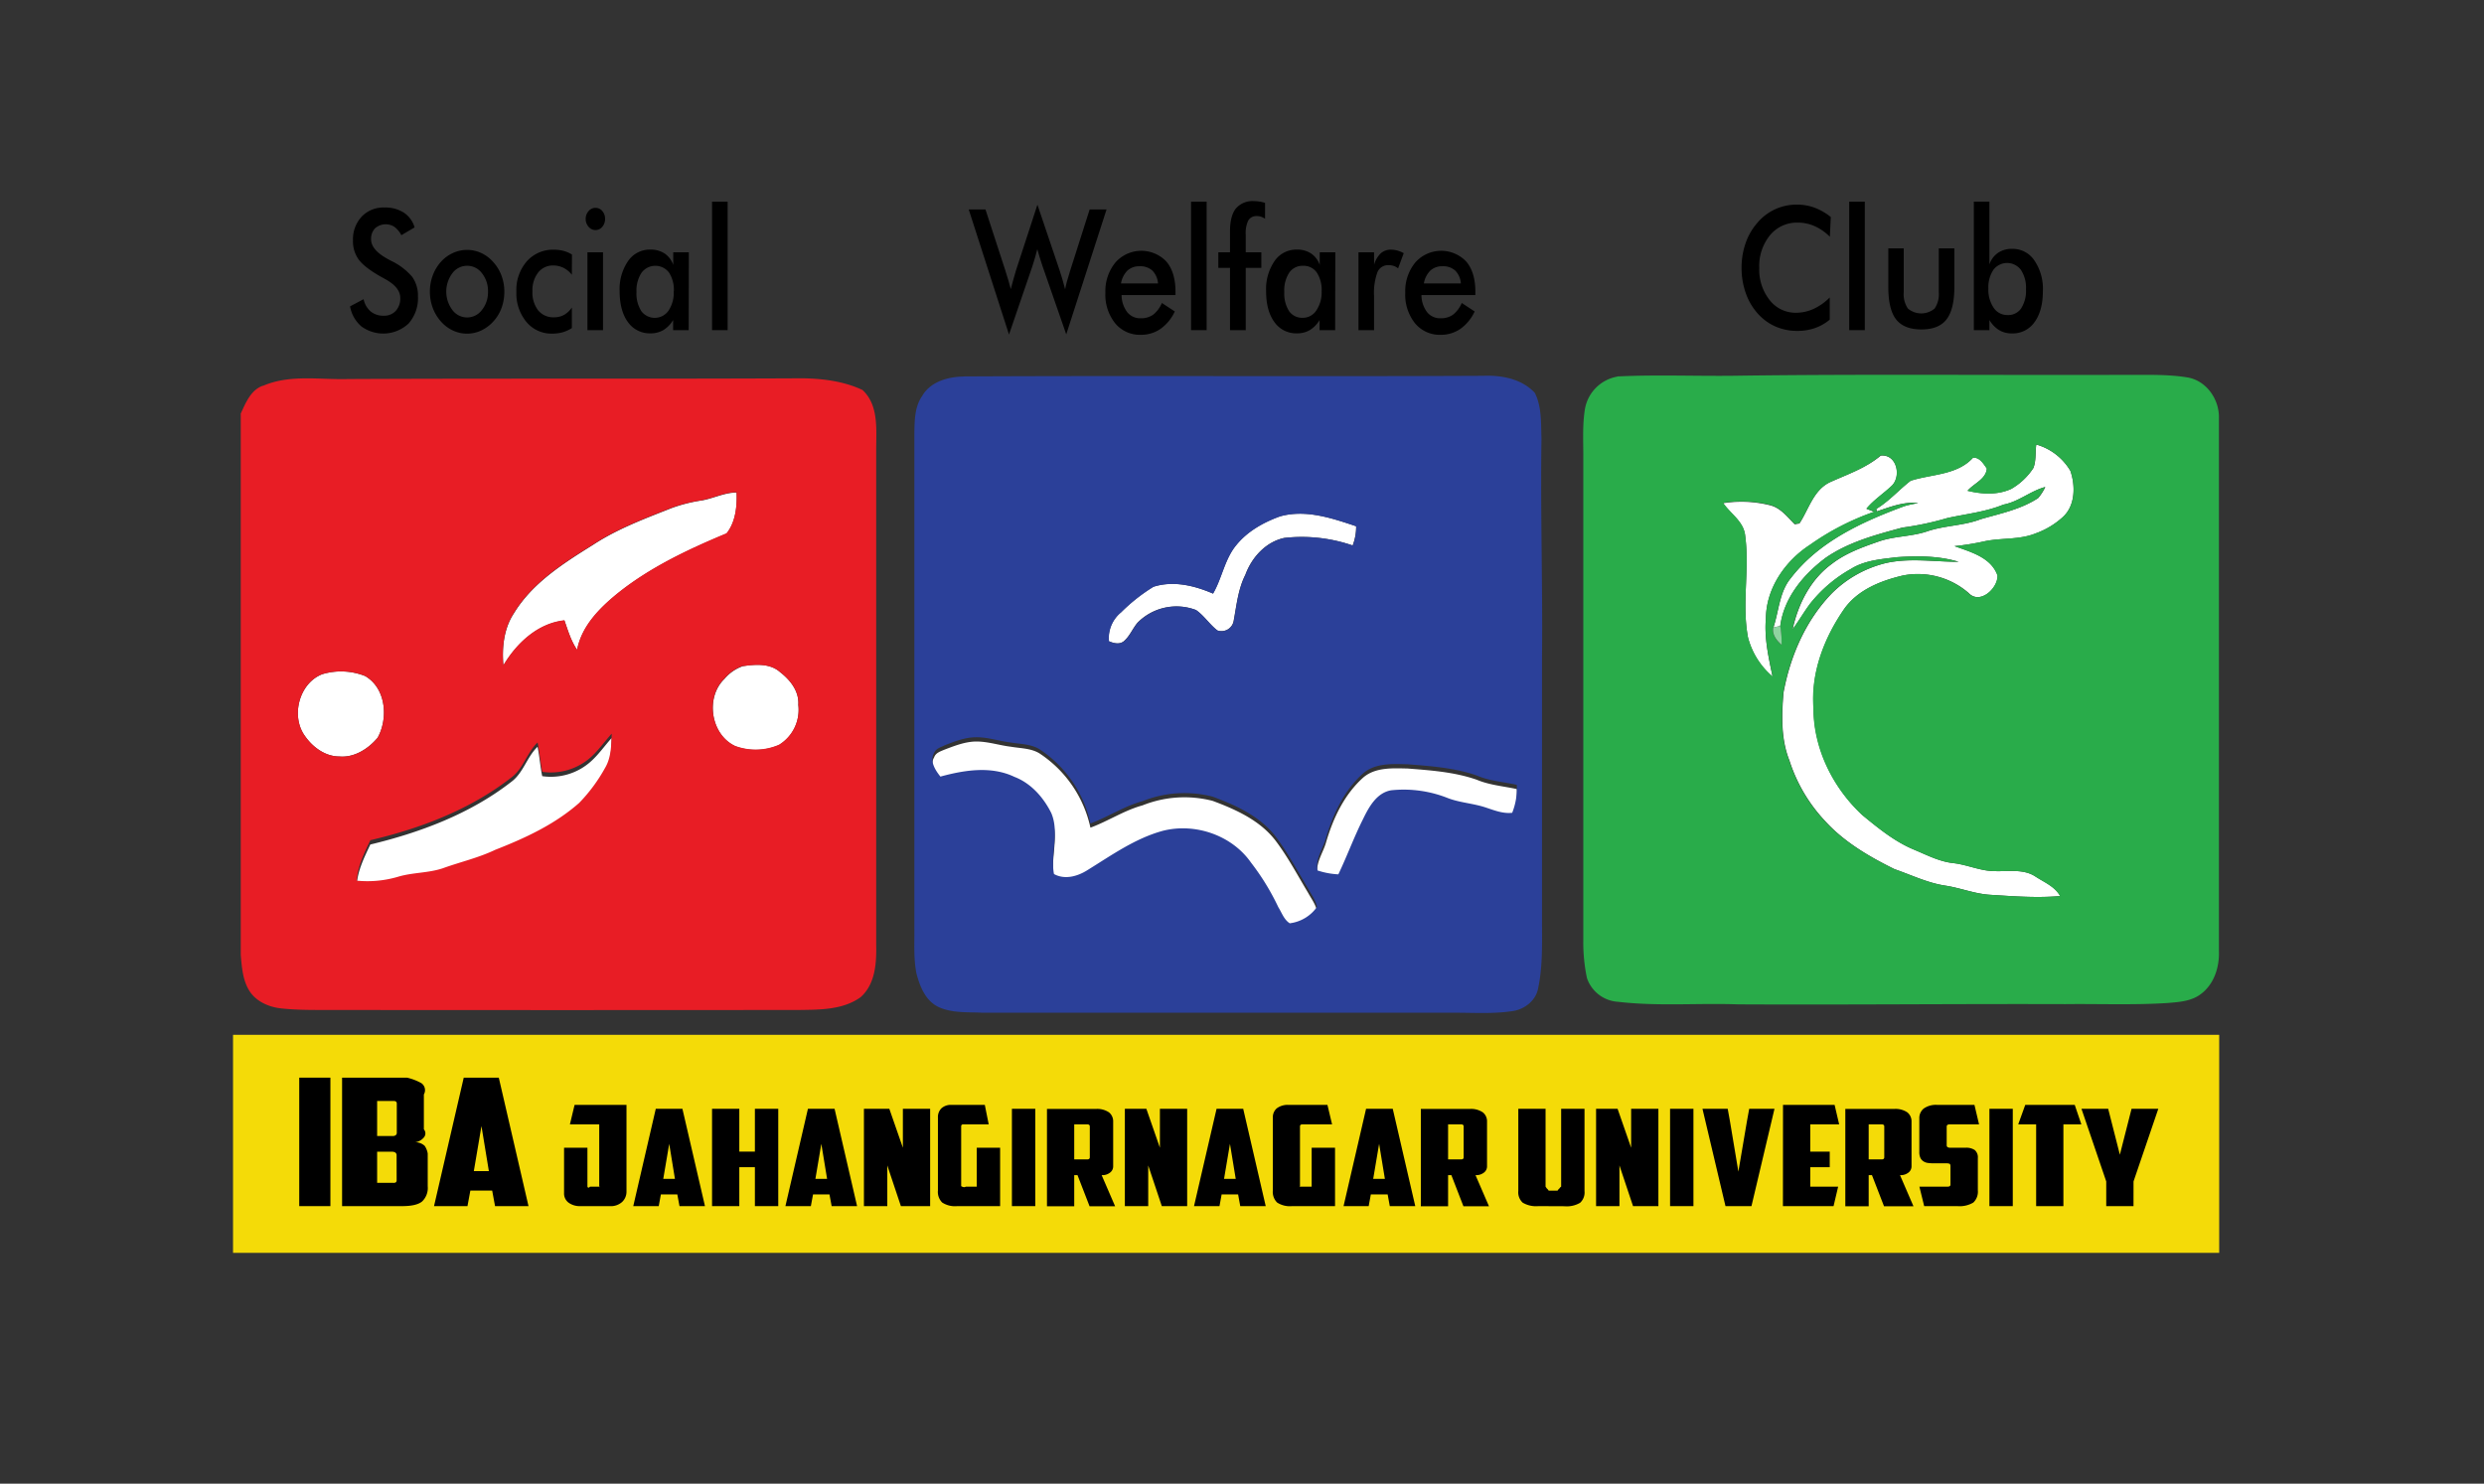 <svg id="Layer_1" data-name="Layer 1" xmlns="http://www.w3.org/2000/svg" viewBox="0 0 637.84 381.08">
  <rect x="0" y="0" width="637.84" height="381.08" fill="#333333" stroke="none"/>
  <defs>
    <style>
      .cls-1 {
        fill: #f4db08;
      }

      .cls-2 {
        fill: #fff;
      }

      .cls-3 {
        fill: #2b4099;
      }

      .cls-4 {
        fill: #29ac4a;
      }

      .cls-5 {
        fill: #e81d25;
      }

      .cls-6 {
        fill: #90d4a1;
      }
    </style>
  </defs>
  <g>
    <path d="M248.75,53.8h4.3l5.07,15.59c.33,1,.61,1.92.83,2.7s.43,1.49.6,2.17c.42-1.63.87-3.23,1.33-4.79.07-.2.11-.33.13-.4l5.38-16.49,5.68,16.81c.27.81.52,1.63.76,2.44s.46,1.64.67,2.47c.12-.63.28-1.33.49-2.09s.48-1.66.81-2.7l5-15.71h4.34L273.79,85.88l-6.12-17.61c-.26-.79-.51-1.54-.73-2.27s-.41-1.41-.58-2c-.21.83-.42,1.6-.63,2.33s-.42,1.41-.64,2.07l-6,17.53Z"/>
    <path d="M301.84,75.8H288a7.31,7.31,0,0,0,1.45,4.38,4.26,4.26,0,0,0,3.46,1.57,5.29,5.29,0,0,0,3.2-.93,7.49,7.49,0,0,0,2.24-3L301.66,80A11.2,11.2,0,0,1,298,84.47,8.8,8.8,0,0,1,293,86,8.24,8.24,0,0,1,286.32,83a11.76,11.76,0,0,1-2.48-7.83,11.6,11.6,0,0,1,2.56-7.73,8.87,8.87,0,0,1,13.1-.26q2.34,2.76,2.34,7.74Zm-4.49-3a5.18,5.18,0,0,0-1.43-3.28,4.55,4.55,0,0,0-3.26-1.13,4.48,4.48,0,0,0-3.15,1.1,6.1,6.1,0,0,0-1.66,3.31Z"/>
    <path d="M305.84,84.8v-33h4v33Z"/>
    <path d="M315.84,84.8v-16h-3v-4h3V59.45q0-4,1.5-5.89a5.64,5.64,0,0,1,4.68-1.9,9.49,9.49,0,0,1,1.38.11,8.8,8.8,0,0,1,1.44.34v4.08a4.59,4.59,0,0,0-1-.52,3.57,3.57,0,0,0-1.07-.17,2.41,2.41,0,0,0-2.22,1.1,7.44,7.44,0,0,0-.67,3.7v4.5h4v4h-4v16Z"/>
    <path d="M342.84,84.8h-4V82.21a7.52,7.52,0,0,1-2.5,2.57,6.32,6.32,0,0,1-3.27.84,6.81,6.81,0,0,1-5.83-2.9q-2.13-2.89-2.13-7.94a12.69,12.69,0,0,1,2.17-7.73A6.74,6.74,0,0,1,333,64.11a6.44,6.44,0,0,1,3.66,1,5.85,5.85,0,0,1,2.22,2.94V64.8h4Zm-3.47-10A8.11,8.11,0,0,0,338.12,70a4.09,4.09,0,0,0-3.51-1.73A4.14,4.14,0,0,0,331.07,70,8.29,8.29,0,0,0,329.78,75,8.36,8.36,0,0,0,331,79.9a4.08,4.08,0,0,0,3.51,1.73A4.13,4.13,0,0,0,338,79.75,8.28,8.28,0,0,0,339.37,74.81Z"/>
    <path d="M352.84,68a6.6,6.6,0,0,1,1.7-2.92,3.83,3.83,0,0,1,2.63-.95,6.29,6.29,0,0,1,1.67.23,8,8,0,0,1,1.61.67L359,68.93a3.39,3.39,0,0,0-1.11-.62,4.05,4.05,0,0,0-1.34-.2,2.94,2.94,0,0,0-2.86,1.82,15.56,15.56,0,0,0-.86,6.11V84.8h-4v-20h4Z"/>
    <path d="M378.84,75.8H365a7.31,7.31,0,0,0,1.45,4.38,4.26,4.26,0,0,0,3.46,1.57,5.29,5.29,0,0,0,3.2-.93,7.49,7.49,0,0,0,2.24-3L378.66,80A11.2,11.2,0,0,1,375,84.47,8.8,8.8,0,0,1,370,86,8.24,8.24,0,0,1,363.32,83a11.76,11.76,0,0,1-2.48-7.83,11.6,11.6,0,0,1,2.56-7.73,8.87,8.87,0,0,1,13.1-.26q2.34,2.76,2.34,7.74Zm-3.72-3a5.13,5.13,0,0,0-1.43-3.28,4.53,4.53,0,0,0-3.25-1.13,4.46,4.46,0,0,0-3.15,1.1,6.11,6.11,0,0,0-1.67,3.31Z"/>
  </g>
  <g>
    <path d="M469.87,60.81a13.08,13.08,0,0,0-3.9-2.72,10.58,10.58,0,0,0-4.33-.91,8.93,8.93,0,0,0-7.15,3.25,12.53,12.53,0,0,0-2.75,8.41,12.53,12.53,0,0,0,2.68,8.25,8.4,8.4,0,0,0,6.76,3.24,10.82,10.82,0,0,0,4.53-1,14.1,14.1,0,0,0,4.13-2.93V82.1A12.12,12.12,0,0,1,466,84.28a13.53,13.53,0,0,1-4.48.71,13.76,13.76,0,0,1-5.69-1.16,13.24,13.24,0,0,1-4.58-3.41,15.5,15.5,0,0,1-3-5.22,19.26,19.26,0,0,1-1.05-6.4,19.06,19.06,0,0,1,1.05-6.38,15.64,15.64,0,0,1,3.05-5.24,13.09,13.09,0,0,1,10.15-4.62,12.86,12.86,0,0,1,4.51.79,15.39,15.39,0,0,1,4.15,2.39Z"/>
    <path d="M474.84,84.8v-33h4v33Z"/>
    <path d="M488.84,63.8V75.06a6.52,6.52,0,0,0,1.06,4.18,5.33,5.33,0,0,0,6.88,0,6.58,6.58,0,0,0,1.06-4.18V63.8h4v9.89c0,3.83-.68,6.6-2,8.33s-3.49,2.6-6.45,2.6-5.17-.86-6.51-2.58-2-4.49-2-8.35V63.8Z"/>
    <path d="M510.84,51.8V67.92a5.86,5.86,0,0,1,2.24-3,6.34,6.34,0,0,1,3.67-1,6.67,6.67,0,0,1,5.65,3,12.89,12.89,0,0,1,2.17,7.8q0,5.09-2.13,8a6.82,6.82,0,0,1-5.83,2.92,6.29,6.29,0,0,1-3.28-.85,7.43,7.43,0,0,1-2.49-2.6V84.8h-4v-33Zm-.27,22.31a8.28,8.28,0,0,0,1.36,4.94,4.18,4.18,0,0,0,3.53,1.87A4,4,0,0,0,519,79.19a8.38,8.38,0,0,0,1.23-4.91,8.27,8.27,0,0,0-1.29-4.94,4.42,4.42,0,0,0-7.06-.06A8.11,8.11,0,0,0,510.57,74.11Z"/>
  </g>
  <g>
    <path d="M89.89,78.69l3.48-1.85A5.59,5.59,0,0,0,95.18,80a5.09,5.09,0,0,0,3.37,1.09,4,4,0,0,0,3.08-1.25,4.7,4.7,0,0,0,1.15-3.33q0-2.72-3.92-4.85c-.36-.21-.65-.37-.84-.46q-4.42-2.49-5.9-4.51a8,8,0,0,1-1.48-4.92,8.49,8.49,0,0,1,2.23-6.12A7.66,7.66,0,0,1,98.7,53.3a8.81,8.81,0,0,1,5,1.32,6.77,6.77,0,0,1,2.76,3.79l-3.4,2a6.27,6.27,0,0,0-1.77-2.13,4.12,4.12,0,0,0-5,.38,3.86,3.86,0,0,0-1,2.83q0,2.77,4.54,5.18l.55.3a16.28,16.28,0,0,1,5.45,4.12,8.26,8.26,0,0,1,1.49,5,9.82,9.82,0,0,1-2.4,7,9.5,9.5,0,0,1-12.09.77A8.69,8.69,0,0,1,89.89,78.69Z"/>
    <path d="M110.39,74.9a11.69,11.69,0,0,1,.73-4.15,10.89,10.89,0,0,1,2.07-3.47A9.36,9.36,0,0,1,116.27,65a8.7,8.7,0,0,1,7.33,0,9.28,9.28,0,0,1,3.1,2.36,10.63,10.63,0,0,1,2.09,3.48,11.58,11.58,0,0,1,.71,4.07,12.06,12.06,0,0,1-.7,4.15,10.34,10.34,0,0,1-2.06,3.44,9.94,9.94,0,0,1-3.17,2.39,8.57,8.57,0,0,1-3.66.81,8.46,8.46,0,0,1-3.62-.81,9.41,9.41,0,0,1-3.1-2.35,11,11,0,0,1-2.08-3.5A11.76,11.76,0,0,1,110.39,74.9Zm14.92,0a7.28,7.28,0,0,0-1.55-4.71,4.72,4.72,0,0,0-7.61,0,7.89,7.89,0,0,0,0,9.42,4.71,4.71,0,0,0,7.6,0A7.23,7.23,0,0,0,125.31,74.94Z"/>
    <path d="M146.84,70.57a6.39,6.39,0,0,0-2.13-1.77,5.91,5.91,0,0,0-2.63-.61,4.77,4.77,0,0,0-3.9,1.82,7.37,7.37,0,0,0-1.46,4.8,7.51,7.51,0,0,0,1.47,4.91,5,5,0,0,0,4.07,1.78,5.29,5.29,0,0,0,2.58-.62,6,6,0,0,0,2-1.89v5.27a8.63,8.63,0,0,1-2.35,1.08,9.68,9.68,0,0,1-2.67.35,8.34,8.34,0,0,1-6.65-3,11.46,11.46,0,0,1-2.57-7.76,11.18,11.18,0,0,1,2.66-7.79,8.93,8.93,0,0,1,7-3,9.62,9.62,0,0,1,2.48.31,7.52,7.52,0,0,1,2.13.94Z"/>
    <path d="M150.39,56.23a3,3,0,0,1,.74-2,2.27,2.27,0,0,1,1.77-.84,2.24,2.24,0,0,1,1.76.81,3,3,0,0,1,.71,2,3,3,0,0,1-.72,2.06,2.2,2.2,0,0,1-1.75.83,2.25,2.25,0,0,1-1.77-.85A3,3,0,0,1,150.39,56.23Zm.45,28.57v-20h4v20Z"/>
    <path d="M176.84,84.8h-4V82.21a7.52,7.52,0,0,1-2.5,2.57,6.32,6.32,0,0,1-3.27.84,6.84,6.84,0,0,1-5.84-2.9q-2.11-2.89-2.12-7.94a12.69,12.69,0,0,1,2.17-7.73A6.74,6.74,0,0,1,167,64.11a6.44,6.44,0,0,1,3.66,1,5.85,5.85,0,0,1,2.22,2.94V64.8h4Zm-3.81-10A8.18,8.18,0,0,0,171.78,70a4.41,4.41,0,0,0-7.05.06A8.29,8.29,0,0,0,163.44,75a8.36,8.36,0,0,0,1.24,4.92,4.31,4.31,0,0,0,7-.15A8.35,8.35,0,0,0,173,74.81Z"/>
    <path d="M182.84,84.8v-33h4v33Z"/>
  </g>
  <rect class="cls-1" x="59.84" y="265.8" width="510" height="56"/>
  <g>
    <path d="M76.84,276.8h8v33h-8Z"/>
    <path d="M108.84,290.07a1.6,1.6,0,0,1,0,2.09,3.51,3.51,0,0,1-2.27,1.24,3.47,3.47,0,0,1,2.5.94,5,5,0,0,1,.76,1.94v8.42a4.78,4.78,0,0,1-1.46,3.92q-1.47,1.19-5.15,1.18H87.84v-33H104.5a13.69,13.69,0,0,1,3.72,1.43,2.19,2.19,0,0,1,.62,2.88Zm-12-7.27v9h4a1.29,1.29,0,0,0,.76-.21.8.8,0,0,0,.29-.69v-7.43c0-.45-.25-.67-.76-.67Zm5,14a.85.85,0,0,0-.34-.77,1.73,1.73,0,0,0-.91-.21H96.84v8H101a1,1,0,0,0,.68-.16.74.74,0,0,0,.17-.54Z"/>
    <path d="M120.78,305.8l-.74,4h-8.59l7.63-33h9l7.63,33h-8.59l-.74-4Zm.89-5h3.86l-1.9-11.56Z"/>
    <path d="M144.84,294.8h6v9.94c.07.32.27.49.66.06h2.37c.39.43,0-.1,0-.1V288.8h-7.53l1.2-5h13.33v22.27a3.6,3.6,0,0,1-1.1,2.64,4.3,4.3,0,0,1-3.19,1.09H149a4.85,4.85,0,0,1-3-.89,2.92,2.92,0,0,1-1.16-2.45Z"/>
    <path d="M169.7,306.8l-.55,3h-6.54l5.78-25h6.84l5.79,25h-6.54l-.56-3Zm.61-4h3l-1.47-9Z"/>
    <path d="M199.84,309.8h-6v-10h-4v10h-7v-25h7v11h4v-11h6Z"/>
    <path d="M208.77,306.8l-.56,3h-6.53l5.78-25h6.84l5.78,25h-6.53l-.56-3Zm.61-4h3l-1.48-9Z"/>
    <path d="M221.84,284.8h6.52l3.48,10v-10h7v25h-7.51l-3.49-10.45V309.8h-6Z"/>
    <path d="M240.84,287.06a3.2,3.2,0,0,1,.88-2.37,3.59,3.59,0,0,1,2.65-.89h8.51l1,5h-6.54a.47.47,0,0,0-.53.52v15.35s.77.49,1.16.13h2.84v-10h6v15H245.78a6,6,0,0,1-3.85-.93,3.85,3.85,0,0,1-1.09-3.09Z"/>
    <path d="M259.84,284.8h6v25h-6Z"/>
    <path d="M285.84,299.63a2,2,0,0,1-.75,1.52,3.18,3.18,0,0,1-2.21.69l3.46,8h-6.56l-3.1-8h-.84v8h-7v-25h12.53a5.39,5.39,0,0,1,3.4.88,2.92,2.92,0,0,1,1.07,2.36Zm-10-10.83v9h3.34q.66,0,.66-.54v-7.92q0-.54-.66-.54Z"/>
    <path d="M288.84,284.8h5.52l3.48,10v-10h7v25h-6.51l-3.49-10.45V309.8h-6Z"/>
    <path d="M313.69,306.8l-.55,3H306.6l5.79-25h6.84l5.78,25h-6.54l-.55-3Zm.62-4h3l-1.48-9Z"/>
    <path d="M326.84,287.06a3,3,0,0,1,1-2.37,4.65,4.65,0,0,1,3.09-.89h9.93l1.19,5h-7.62c-.41,0-.62.18-.62.52v15.35s-.48.49-.09.13h3.09v-10h6v15H331.78a6,6,0,0,1-3.85-.93,3.85,3.85,0,0,1-1.09-3.09Z"/>
    <path d="M352,306.8l-.55,3H345l5.78-25h6.85l5.78,25h-6.54l-.55-3Zm.61-4h3l-1.48-9Z"/>
    <path d="M381.84,299.63a2,2,0,0,1-.75,1.52,3.18,3.18,0,0,1-2.21.69l3.46,8h-6.56l-3.1-8h-.84v8h-7v-25h12.53a5.39,5.39,0,0,1,3.4.88,2.92,2.92,0,0,1,1.07,2.36Zm-10-10.83v9h3.34q.66,0,.66-.54v-7.92q0-.54-.66-.54Z"/>
    <path d="M395,309.8a6.7,6.7,0,0,1-4-.89,3.59,3.59,0,0,1-1.13-3V284.8h7v20a2.94,2.94,0,0,1,.28.42,2,2,0,0,1,.52.61h2.28a2,2,0,0,1,.52-.61,1.16,1.16,0,0,1,.4-.42v-20h6v21.14a3.59,3.59,0,0,1-1.13,3,6.7,6.7,0,0,1-4,.89Z"/>
    <path d="M409.84,284.8h5.52l3.48,10v-10h7v25h-6.51l-3.49-10.45V309.8h-6Z"/>
    <path d="M428.84,284.8h6v25h-6Z"/>
    <path d="M449.16,284.8h6.49l-5.91,25h-6.67l-5.91-25h6.48l.58,3.21,2.16,12.93,2.21-13Z"/>
    <path d="M457.84,283.8h13.25l1.17,5h-7.42v7h5v4h-5v5H472l-1.18,5h-13Z"/>
    <path d="M490.84,299.63a2,2,0,0,1-.75,1.52,3.18,3.18,0,0,1-2.21.69l3.46,8h-7.56l-3.1-8h-.84v8h-6v-25h12.53a5.39,5.39,0,0,1,3.4.88,2.92,2.92,0,0,1,1.07,2.36Zm-11-10.83v9h3.34q.66,0,.66-.54v-7.92q0-.54-.66-.54Z"/>
    <path d="M494.09,309.8l-1.23-5h7.23c.5,0,.75-.18.75-.53v-4.72c0-.35-.09-.57-.26-.64a2.8,2.8,0,0,0-.92-.11h-3.28a9.37,9.37,0,0,1-1.33-.09,2.69,2.69,0,0,1-1.14-.41,2.14,2.14,0,0,1-.79-.89,3.47,3.47,0,0,1-.28-1.54v-8.59a3.15,3.15,0,0,1,1.11-2.53,5.42,5.42,0,0,1,3.53-.95H507l1.18,5h-7.53c-.52,0-.78.19-.78.58v4.74a.59.59,0,0,0,.24.54,1.43,1.43,0,0,0,.71.14h3.93a3.91,3.91,0,0,1,2.32.59,2.44,2.44,0,0,1,.8,2.07v8.27a3.83,3.83,0,0,1-1.16,3.15,6.86,6.86,0,0,1-4.1.92Z"/>
    <path d="M510.84,284.8h6v25h-6Z"/>
    <path d="M532.75,283.8l1.7,5h-4.61v21h-7v-21h-4.6l1.8-5Z"/>
    <path d="M547.84,309.8h-7v-6.34l-6.36-18.66h6.86l3,11.79,3-11.79h6.87l-6.36,18.66Z"/>
  </g>
  <path class="cls-2" d="M151.76,195.55c2-1.8,3.51-4,5.31-6-.12,3-.13,6.14-1.7,8.78a41.84,41.84,0,0,1-6.65,9c-6.24,5.52-13.9,9-21.57,12.06-4.32,2.08-9,3.13-13.46,4.75-3.73,1.25-7.74,1.05-11.49,2.17a27.33,27.33,0,0,1-10.6,1c.23-3.69,1.93-7.09,3.49-10.39,12.81-3.08,25.58-7.87,36.07-16,3.22-2.3,4.09-6.46,6.87-9.1.53,2.49.68,5.05,1.2,7.54A15.37,15.37,0,0,0,151.76,195.55Z"/>
  <path class="cls-2" d="M242.45,192.58c2.64-1,5.37-2.1,8.25-2.12,3.05,0,5.95,1,8.95,1.35,2.44.42,5.09.37,7.27,1.7A30.6,30.6,0,0,1,280,212.59c4.56-1.67,8.67-4.45,13.39-5.73a29,29,0,0,1,18-1.15c6.06,2.25,12.33,5.1,16.3,10.42,3.11,4.16,5.55,8.78,8.23,13.23.82,1.51,1.93,2.94,2.26,4.68a10.09,10.09,0,0,1-7,4.19c-1.48-.92-2.05-2.73-2.94-4.14a61.14,61.14,0,0,0-7-11.43c-4.92-7.07-14.41-10.3-22.69-8.17-7.13,2-13.19,6.32-19.4,10.14-2.51,1.58-5.76,2.48-8.51,1-1-5.18,1.45-10.66-.7-15.67-2-4-5.19-7.65-9.46-9.29-6-2.85-12.85-1.74-19-.07-1.31-1.64-2.85-4-1.61-6.08C240.26,193.37,241.48,193,242.45,192.58Z"/>
  <path class="cls-2" d="M350.08,199.69c3.12-2.66,7.57-2.37,11.42-2.29,5.95.47,12.05.9,17.73,2.89,3.28,1.38,6.84,1.64,10.27,2.39a17,17,0,0,1-1.18,7.18c-2.41.28-4.68-.67-6.92-1.4-3.15-1-6.51-1.19-9.61-2.38a30.77,30.77,0,0,0-14.55-2c-3.74.64-5.74,4.34-7.24,7.44-2.33,4.62-4.09,9.5-6.32,14.15a19.6,19.6,0,0,1-5.35-1c-.61-2.95,1.41-5.59,2.18-8.32C342.31,210.16,345.2,204.05,350.08,199.69Z"/>
  <g>
    <path class="cls-2" d="M522.88,114.18a14.89,14.89,0,0,1,8.77,6.79c1.3,3.85,1.27,8.9-1.94,11.83a20.66,20.66,0,0,1-7,4.21c-4.14,1.69-8.71,1.13-13,2a66.86,66.86,0,0,1-7.81,1.27c4.17,1.49,9.4,2.88,11.05,7.53.15,3.25-4.49,7.58-7.42,4.52a19.86,19.86,0,0,0-16.82-4.52c-5.68,1.33-11.55,3.63-15.08,8.54-5.15,7.42-8.61,16.33-7.93,25.49,0,10.44,5,20.48,12.54,27.52,4.14,3.4,8.37,6.87,13.37,8.92,3.26,1.36,6.45,3.05,10,3.42s7.14,2.12,10.89,2.06c3.41.09,7.16-.61,10.2,1.39,2.24,1.46,5,2.55,6.33,5-5.94.53-11.91.06-17.84-.31-4-.21-7.74-1.78-11.68-2.37-4.54-.69-8.71-2.73-13-4.22-6.53-3.22-13-7-17.91-12.43a40.91,40.91,0,0,1-9.1-15.48c-2.2-5.51-2-11.62-1.52-17.44,1.74-9.4,5.72-18.6,12.45-25.53a29.53,29.53,0,0,1,13.83-7.74c6.15-1.39,12.46-.31,18.69-.33-5.09-1.55-10.51-1.54-15.76-1.19-4,.49-8.3.78-11.84,3a35.58,35.58,0,0,0-10.51,8.94c-1.59,2.13-2.92,4.46-4.52,6.6,1.4-6.47,4.62-12.86,10.08-16.81,3.53-2.75,7.8-4.28,12-5.74,4-1.42,8.38-1.24,12.43-2.6,4.48-1.55,9.35-1.43,13.8-3.14,5-1.47,10.31-2.51,14.74-5.43a12.87,12.87,0,0,0,1.83-2.84c-3.78,1-6.83,3.79-10.73,4.52-4.62,1.89-9.57,2.39-14.4,3.45a75.91,75.91,0,0,1-11.56,2.44c-6.83,1.85-13.83,3.7-19.72,7.78-5.69,4.27-10.69,10.22-11.64,17.5-.44.1-1.33.29-1.77.4,1.43-4.26,1.52-9.14,4.5-12.73,7.2-9.37,18.3-14.46,29.1-18.44,1.16-.36,2.37-.57,3.57-.83-3.71-.37-7.17,1-10.62,2.17l-.13-.64c3.31-2,5.81-4.92,8.83-7.24,5.38-1.74,11.91-1.41,16-5.9,1.67-.22,2.74,1.57,3.56,2.76-.19,2.73-3.34,3.83-4.95,5.71,3.66.9,7.71,1.14,11.22-.48a16.65,16.65,0,0,0,5.69-5.38C522.89,118.28,522.59,116.17,522.88,114.18Z"/>
    <path class="cls-2" d="M470,123.81c4.45-2,9.15-3.59,12.94-6.78,4.05-.41,5.34,5.13,2.94,7.66-2.14,2.07-4.71,3.69-6.61,6l2,.79A65.86,65.86,0,0,0,464.75,140c-6.34,4.09-11.22,11.1-11.3,18.82-.46,5.07.67,10,1.71,15a19.76,19.76,0,0,1-6.3-10c-1.65-8.64.43-17.47-.73-26.14-.34-3.68-3.74-5.63-5.66-8.43a30.07,30.07,0,0,1,12.17.57c2.66.72,4.33,3,6.2,4.85l1.22-.2C464.5,130.75,465.67,125.81,470,123.81Z"/>
    <path class="cls-2" d="M180.39,128.52c3-.57,5.71-2,8.76-2,.15,3.6-.26,7.61-2.57,10.53-9.91,4.13-19.82,8.79-28.22,15.6-4.55,3.73-9,8.28-10.16,14.29-1.59-2.28-2.35-5-3.26-7.55-6.84.74-12.27,5.84-15.67,11.55-.4-4.55.1-9.45,2.67-13.36,4.78-7.87,12.78-12.9,20.4-17.66,6.24-4.09,13.26-6.69,20.16-9.42A39.55,39.55,0,0,1,180.39,128.52Z"/>
    <path class="cls-2" d="M328.67,132.62c6.6-1.84,13.3.45,19.54,2.54a13.09,13.09,0,0,1-.89,4.94,40.19,40.19,0,0,0-17.54-1.94c-4.75,1-8.37,5-10,9.45-1.86,3.67-2.26,7.8-3,11.79a3.19,3.19,0,0,1-4.19,2.53c-2-1.54-3.4-3.8-5.5-5.25a14.05,14.05,0,0,0-15,3.25c-1.28,1.51-2,3.46-3.52,4.76-1.12.92-2.66.52-3.85,0a8.56,8.56,0,0,1,3.12-7.42,45.29,45.29,0,0,1,8.31-6.56c5.12-1.64,10.53-.31,15.31,1.75,2.34-4,3-8.89,6-12.5C320.34,136.43,324.46,134.14,328.67,132.62Z"/>
    <path class="cls-2" d="M190.81,171.1c3.17-.49,6.95-.76,9.52,1.56,2.6,2,4.9,4.91,4.66,8.4a10.56,10.56,0,0,1-4.92,10.29,15.13,15.13,0,0,1-11.3.31c-6.29-3-7.69-12.49-2.74-17.27A10.85,10.85,0,0,1,190.81,171.1Z"/>
    <path class="cls-2" d="M82.89,173.13a16.8,16.8,0,0,1,10.87.52c5.34,3.11,6,10.77,3.22,15.82-2.37,2.85-6,5.18-9.83,4.84-3.61,0-6.8-2.35-8.81-5.2C74.55,184,76.82,175.34,82.89,173.13Z"/>
    <path class="cls-3" d="M247.37,96.69c44.51-.23,89,.06,133.55-.16,4.7-.2,9.88.81,13.19,4.38,1.81,3.61,1.57,7.82,1.71,11.76-.28,18.59.32,37.17.14,55.76,0,22.81,0,45.61,0,68.41,0,5.67.19,11.41-1,17-.56,3.2-3.61,5.53-6.74,5.89-4.89.72-9.84.39-14.76.39H252.22c-3.78-.19-7.82.16-11.32-1.51-3.27-1.62-4.67-5.19-5.56-8.5-.79-3.87-.5-7.84-.55-11.77q0-63.57,0-127.14c.06-3.24.07-6.72,2-9.48,2.1-3.68,6.62-4.95,10.6-5m81.3,35.93c-4.21,1.52-8.33,3.81-11.18,7.33-3.05,3.61-3.68,8.5-6,12.5-4.78-2.06-10.19-3.39-15.31-1.75a45.29,45.29,0,0,0-8.31,6.56,8.56,8.56,0,0,0-3.12,7.42c1.19.53,2.73.93,3.85,0,1.52-1.3,2.24-3.25,3.52-4.76a14.05,14.05,0,0,1,15-3.25c2.1,1.45,3.47,3.71,5.5,5.25a3.19,3.19,0,0,0,4.19-2.53c.72-4,1.12-8.12,3-11.79,1.62-4.45,5.24-8.45,10-9.45a40.19,40.19,0,0,1,17.54,1.94,13.09,13.09,0,0,0,.89-4.94c-6.24-2.09-12.94-4.38-19.54-2.54m-86.22,58.85c-1,.46-2.19.79-2.63,1.89-1.24,2.08.3,4.45,1.61,6.09,6.12-1.67,13-2.79,19,.07,4.27,1.64,7.46,5.27,9.46,9.28,2.15,5-.26,10.49.7,15.68,2.75,1.52,6,.62,8.51-.95,6.21-3.83,12.27-8.18,19.4-10.14,8.28-2.13,17.77,1.1,22.69,8.16a61.8,61.8,0,0,1,7,11.43c.89,1.42,1.46,3.22,2.94,4.15a10.07,10.07,0,0,0,7-4.2c-.33-1.73-1.44-3.17-2.26-4.67-2.68-4.45-5.12-9.07-8.23-13.23-4-5.33-10.24-8.18-16.3-10.42a29,29,0,0,0-18,1.15c-4.72,1.28-8.83,4.05-13.39,5.73a30.6,30.6,0,0,0-13.1-19.08c-2.18-1.33-4.83-1.29-7.27-1.7-3-.34-5.9-1.39-8.95-1.36-2.88,0-5.61,1.09-8.25,2.12m107.63,7.12c-4.88,4.35-7.77,10.46-9.57,16.64-.77,2.73-2.79,5.38-2.18,8.33a20,20,0,0,0,5.35,1c2.23-4.66,4-9.53,6.32-14.15,1.5-3.1,3.5-6.81,7.24-7.44a30.64,30.64,0,0,1,14.55,2c3.1,1.19,6.46,1.35,9.61,2.38,2.24.73,4.51,1.68,6.92,1.4a17,17,0,0,0,1.18-7.18c-3.43-.75-7-1-10.27-2.39-5.68-2-11.78-2.42-17.73-2.89C357.65,196.22,353.2,195.93,350.08,198.59Z"/>
    <path class="cls-4" d="M415.35,96.69c10.55-.51,21.14,0,31.71-.2,32.71-.42,65.44-.09,98.16-.2,5.52.06,11.09-.24,16.55.67,4.82.85,8.14,5.66,8,10.42q0,68.46,0,136.92c.16,4.06-1.22,8.48-4.6,11-2.47,1.92-5.73,2.09-8.72,2.34-8.68.54-17.39.18-26.09.28-28-.09-56,.2-84,.06-10.29-.36-20.63.54-30.87-.66a9,9,0,0,1-8-6.12,44.7,44.7,0,0,1-.93-9.87q0-62.08,0-124.18c0-3.92-.22-7.88.37-11.77a10.24,10.24,0,0,1,8.39-8.65m107.53,17.49c-.29,2,0,4.1-.74,6a16.65,16.65,0,0,1-5.69,5.38c-3.51,1.62-7.56,1.38-11.22.48,1.61-1.88,4.76-3,4.95-5.71-.82-1.19-1.89-3-3.56-2.76-4.11,4.49-10.64,4.16-16,5.9-3,2.32-5.52,5.27-8.83,7.24l.13.64c3.45-1.14,6.91-2.54,10.62-2.17-1.2.26-2.41.47-3.57.83-10.8,4-21.9,9.07-29.1,18.44-3,3.59-3.07,8.47-4.5,12.73-.37,1.84.82,3.31,2.13,4.44a23.76,23.76,0,0,0-.36-4.84c.95-7.28,5.95-13.23,11.64-17.5,5.89-4.08,12.89-5.93,19.72-7.78A75.91,75.91,0,0,0,500,133.06c4.83-1.06,9.78-1.56,14.4-3.45,3.9-.73,6.95-3.5,10.73-4.52a12.87,12.87,0,0,1-1.83,2.84c-4.43,2.92-9.72,4-14.74,5.43-4.45,1.71-9.32,1.59-13.8,3.14-4.05,1.36-8.41,1.18-12.43,2.6-4.18,1.46-8.45,3-12,5.74-5.46,3.95-8.68,10.34-10.08,16.81,1.6-2.14,2.93-4.47,4.52-6.6a35.58,35.58,0,0,1,10.51-8.94c3.54-2.2,7.81-2.49,11.84-3,5.25-.35,10.67-.36,15.76,1.19-6.23,0-12.54-1.06-18.69.33a29.53,29.53,0,0,0-13.83,7.74c-6.73,6.93-10.71,16.13-12.45,25.53-.47,5.82-.68,11.93,1.52,17.44a40.91,40.91,0,0,0,9.1,15.48c4.93,5.46,11.38,9.21,17.91,12.43,4.31,1.49,8.48,3.53,13,4.22,3.94.59,7.68,2.16,11.68,2.37,5.93.37,11.9.84,17.84.31-1.36-2.44-4.09-3.53-6.33-5-3-2-6.79-1.3-10.2-1.39-3.75.06-7.21-1.63-10.89-2.06s-6.76-2.06-10-3.42c-5-2.05-9.23-5.52-13.37-8.92-7.55-7-12.57-17.08-12.54-27.52-.68-9.16,2.78-18.07,7.93-25.49,3.53-4.91,9.4-7.21,15.08-8.54a19.86,19.86,0,0,1,16.82,4.52c2.93,3.06,7.57-1.27,7.42-4.52-1.65-4.65-6.88-6-11.05-7.53A66.86,66.86,0,0,0,509.7,139c4.3-.9,8.87-.34,13-2a20.66,20.66,0,0,0,7-4.21c3.21-2.93,3.24-8,1.94-11.83a14.89,14.89,0,0,0-8.77-6.79M470,123.81c-4.33,2-5.5,6.94-7.94,10.57l-1.22.2c-1.87-1.84-3.54-4.13-6.2-4.85a30.07,30.07,0,0,0-12.17-.57c1.92,2.8,5.32,4.75,5.66,8.43,1.16,8.67-.92,17.5.73,26.14a19.76,19.76,0,0,0,6.3,10c-1-4.92-2.17-9.89-1.71-15,.08-7.72,5-14.73,11.3-18.82a65.86,65.86,0,0,1,16.49-8.48l-2-.79c1.9-2.31,4.47-3.93,6.61-6,2.4-2.53,1.11-8.07-2.94-7.66C479.15,120.22,474.45,121.81,470,123.81Z"/>
    <path class="cls-5" d="M67.52,99.11c6.9-3,14.56-1.54,21.84-1.75,38.91-.19,77.83,0,116.76-.19,5.21.07,10.62.77,15.35,3,4.23,3.92,3.51,10.19,3.52,15.42q0,63.57,0,127.15c.1,4.68-.25,10.06-4,13.39-4.52,3.25-10.33,3.21-15.66,3.29q-61,.06-121.94,0c-3.75,0-7.52,0-11.25-.41-3.1-.35-6.32-1.74-8.06-4.44s-2-6.15-2.26-9.34v-139c1.27-2.75,2.58-6.06,5.68-7.16m112.87,29.41a39.55,39.55,0,0,0-7.89,1.94c-6.9,2.73-13.92,5.33-20.16,9.42-7.62,4.76-15.62,9.79-20.4,17.66-2.57,3.91-3.07,8.81-2.67,13.36,3.4-5.71,8.83-10.81,15.67-11.55.91,2.59,1.67,5.27,3.26,7.55,1.15-6,5.61-10.56,10.16-14.29,8.4-6.81,18.31-11.47,28.22-15.6,2.31-2.92,2.72-6.93,2.57-10.53-3.05,0-5.81,1.47-8.76,2m10.42,42.58a10.85,10.85,0,0,0-4.78,3.29c-4.95,4.78-3.55,14.3,2.74,17.27a15.13,15.13,0,0,0,11.3-.31A10.56,10.56,0,0,0,205,181.06c.24-3.49-2.06-6.37-4.66-8.4-2.57-2.32-6.35-2-9.52-1.56m-107.92,2c-6.07,2.21-8.34,10.84-4.55,16,2,2.85,5.2,5.22,8.81,5.2,3.86.34,7.46-2,9.83-4.84,2.74-5.05,2.12-12.71-3.22-15.82a16.8,16.8,0,0,0-10.87-.52m68.87,21.32a15.4,15.4,0,0,1-12.53,3.81c-.52-2.5-.67-5-1.2-7.54-2.78,2.64-3.65,6.8-6.87,9.1-10.49,8.16-23.26,13-36.07,16-1.56,3.29-3.26,6.7-3.49,10.39a27.72,27.72,0,0,0,10.6-1c3.75-1.13,7.76-.93,11.49-2.18,4.47-1.62,9.14-2.67,13.46-4.74,7.67-3,15.33-6.54,21.57-12.06a42.08,42.08,0,0,0,6.65-9c1.57-2.64,1.58-5.82,1.7-8.78C155.27,190.44,153.74,192.65,151.76,194.45Z"/>
    <path class="cls-6" d="M455.35,161.18c.44-.11,1.33-.3,1.77-.4a23.76,23.76,0,0,1,.36,4.84C456.17,164.49,455,163,455.35,161.18Z"/>
  </g>
</svg>
